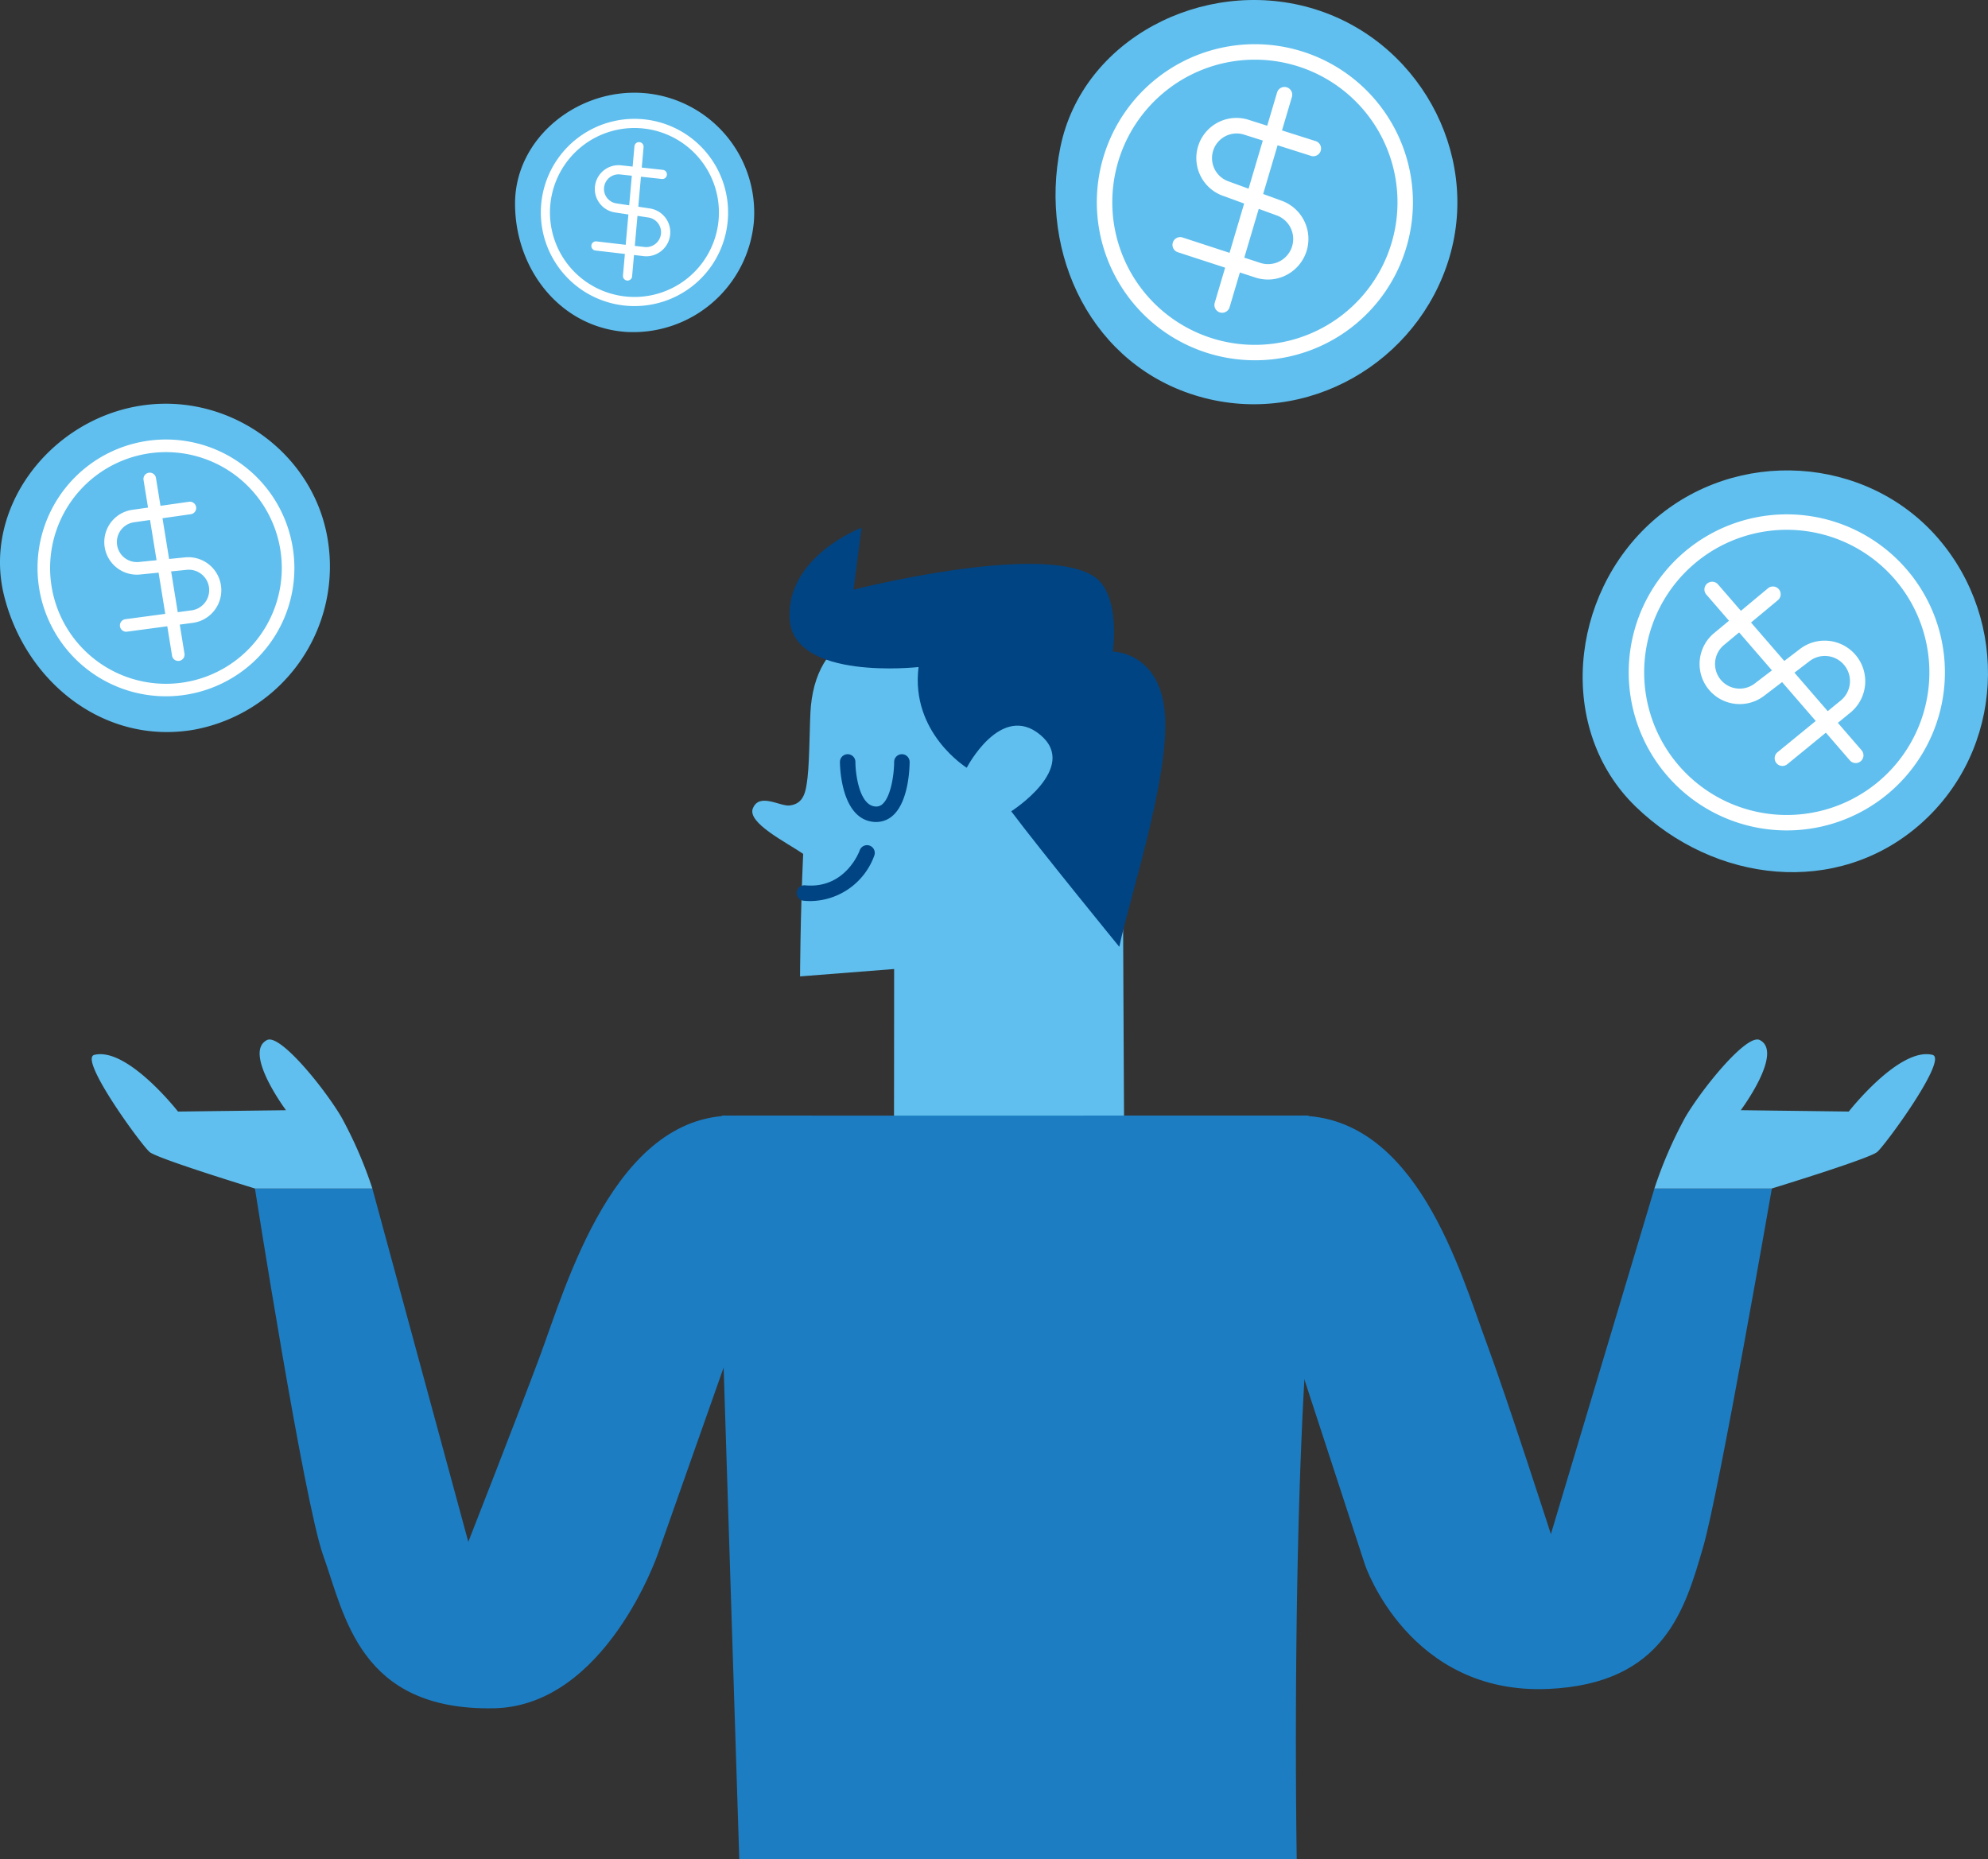 <?xml version="1.0" encoding="UTF-8"?> <svg xmlns="http://www.w3.org/2000/svg" xmlns:xlink="http://www.w3.org/1999/xlink" width="294.15" height="275.123" viewBox="0 0 294.15 275.123"><rect x="0" y="0" width="294.15" height="275.123" fill="#333333" stroke="none"/><defs><clipPath id="clip-path"><rect id="Rectangle_128" data-name="Rectangle 128" width="294.15" height="275.123" fill="none"></rect></clipPath></defs><g id="Group_95" data-name="Group 95" transform="translate(0 0.003)"><g id="Group_94" data-name="Group 94" transform="translate(0 -0.003)" clip-path="url(#clip-path)"><path id="Path_626" data-name="Path 626" d="M409.4,365.369c.951-2.378,4.05-.255,5.441-.43,2.113-.266,2.4-2,2.647-4.117.337-2.91.291-8.51.5-10.632,1.145-11.455,10.568-14.011,25.176-12.063s20.938,8.765,20.938,20.938.259,60.38.259,60.38l-34.086,2.435.027-32.742-13.92,1.092s.026-8.6.46-18.131c-2.493-1.712-8.3-4.582-7.446-6.73" transform="translate(-298.003 -245.746)" fill="#60bfee"></path><path id="Path_627" data-name="Path 627" d="M478.37,349.195s-11.6-14.206-15.987-20.049c0,0,10.139-6.443,4.3-11.312S455.8,322.7,455.8,322.7s-8.347-5.158-7.129-14.9c0,0-18.587,2.1-19.074-7.154s10.634-13.46,10.634-13.46l-1.184,9.164s27.557-7.036,35.511-2c4.092,2.589,2.864,11.169,2.864,11.169s7.245,0,7.732,9.737c.472,9.443-5.273,26.741-6.78,33.938" transform="translate(-312.759 -209.093)" fill="#004484"></path><path id="Path_628" data-name="Path 628" d="M462.372,420.436q-.141,0-.285-.01c-5.015-.358-5.073-8.527-5.073-8.875a1.145,1.145,0,0,1,1.144-1.145h0a1.146,1.146,0,0,1,1.145,1.144c0,1.656.551,6.42,2.946,6.591a1.354,1.354,0,0,0,1.1-.392c1.223-1.137,1.683-4.405,1.686-6.2a1.146,1.146,0,0,1,1.146-1.144h0a1.145,1.145,0,0,1,1.144,1.145c0,.576-.068,5.688-2.415,7.873a3.657,3.657,0,0,1-2.537,1.012" transform="translate(-332.735 -298.8)" fill="#004484"></path><path id="Path_629" data-name="Path 629" d="M435.564,468.171q-.5,0-1.036-.049a1.145,1.145,0,0,1,.212-2.281c6.012.557,8.053-5.117,8.074-5.174a1.145,1.145,0,1,1,2.163.753,10.175,10.175,0,0,1-9.413,6.751" transform="translate(-315.607 -334.833)" fill="#004484"></path><path id="Path_630" data-name="Path 630" d="M392.763,607.056V636l2.579,81.092h82.482s-.81-46.772,1.736-80.2a187.739,187.739,0,0,0,0-29.838Z" transform="translate(-285.956 -441.974)" fill="#1c7dc3"></path><path id="Path_631" data-name="Path 631" d="M221.211,607.056H209.427c-17.576,0-24.653,25.1-28.547,35.586-3.072,8.27-10.6,27.492-10.6,27.492l-14.2-52.294H138.707s7.284,46.464,10.1,54.3c3.19,8.886,5.35,22.966,25.2,22.624,16.61-.287,24.342-22.91,24.342-22.91Z" transform="translate(-100.987 -441.974)" fill="#1c7dc3"></path><path id="Path_632" data-name="Path 632" d="M91.427,587.683A62.713,62.713,0,0,0,86.833,577.1c-2.6-4.394-9.086-12.334-10.985-11.384-3.6,1.8,2.8,10.386,2.8,10.386l-15.978.2s-7.49-9.587-12.383-8.388c-2.368.58,6.991,13.382,8.189,14.38s15.578,5.393,15.578,5.393Z" transform="translate(-36.331 -411.816)" fill="#60bfee"></path><path id="Path_633" data-name="Path 633" d="M662.79,607.056h11.784c17.576,0,24.015,23.1,27.909,33.581,3.072,8.271,9.544,28.351,9.544,28.351l15.318-51.149h17.376s-7.835,45.067-10.166,53.058c-2.673,9.164-5.727,20.237-22.91,21-20.6.916-27.11-18.328-27.11-18.328Z" transform="translate(-482.552 -441.974)" fill="#1c7dc3"></path><path id="Path_634" data-name="Path 634" d="M900.177,587.683a62.705,62.705,0,0,1,4.594-10.586c2.6-4.394,9.086-12.334,10.985-11.384,3.6,1.8-2.8,10.386-2.8,10.386l15.978.2s7.49-9.587,12.383-8.388c2.368.58-6.99,13.382-8.189,14.38s-15.578,5.393-15.578,5.393Z" transform="translate(-655.385 -411.816)" fill="#60bfee"></path><path id="Path_635" data-name="Path 635" d="M632.593,38.084c-4.621,15.549-21.047,25.124-36.941,20.616s-23.882-21-20.616-36.941S596.082-3.365,611.976,1.143s25.237,21.392,20.616,36.941" transform="translate(-418.136 0.003)" fill="#60bfee"></path><path id="Path_636" data-name="Path 636" d="M620.173,70.816A23.386,23.386,0,1,1,642.678,53.81a23.328,23.328,0,0,1-22.505,17.006m.016-44.482a21.1,21.1,0,1,0,5.748.8,21.132,21.132,0,0,0-5.748-.8M641.576,53.5h0Z" transform="translate(-434.504 -17.504)" fill="#fff"></path><path id="Path_637" data-name="Path 637" d="M652.062,88.072a6.007,6.007,0,0,1-1.989-.34l-11.334-3.7a1.145,1.145,0,1,1,.712-2.178l11.357,3.71a3.718,3.718,0,1,0,2.458-7.017l-7.786-2.839a5.937,5.937,0,0,1,3.639-11.3l10.042,3.19a1.146,1.146,0,0,1-.693,2.184L648.445,66.6a3.646,3.646,0,0,0-2.2,6.949l7.786,2.84a6.011,6.011,0,0,1-1.968,11.687" transform="translate(-464.466 -46.709)" fill="#fff"></path><path id="Path_638" data-name="Path 638" d="M661.915,80.738a1.147,1.147,0,0,1-1.1-1.471l9.223-31.12a1.146,1.146,0,0,1,2.2.651l-9.223,31.12a1.147,1.147,0,0,1-1.1.82" transform="translate(-481.081 -34.456)" fill="#fff"></path><path id="Path_639" data-name="Path 639" d="M913.724,266.014c10.606,12.274,9.815,31.271-2.55,42.228s-30.56,8.795-42.228-2.55-9.815-31.271,2.55-42.228,31.622-9.724,42.228,2.55" transform="translate(-626.959 -186.361)" fill="#60bfee"></path><path id="Path_640" data-name="Path 640" d="M929.31,315.9a23.386,23.386,0,1,1-2.192-28.123A23.334,23.334,0,0,1,929.31,315.9M891.854,291.9a21.1,21.1,0,1,0,3.774-4.408,21.132,21.132,0,0,0-3.774,4.408m34.408-3.37,0,0Z" transform="translate(-645.241 -203.79)" fill="#fff"></path><path id="Path_641" data-name="Path 641" d="M948.281,336.328a6.014,6.014,0,0,1-1.359,1.492l-9.228,7.551a1.145,1.145,0,1,1-1.451-1.773l9.247-7.565a3.718,3.718,0,1,0-4.585-5.853l-6.589,5.028a5.937,5.937,0,0,1-7.555-9.156l8.1-6.738a1.146,1.146,0,0,1,1.465,1.761l-8.083,6.724a3.646,3.646,0,0,0,4.667,5.6l6.589-5.028a6.011,6.011,0,0,1,8.783,7.957" transform="translate(-673.237 -232.286)" fill="#fff"></path><path id="Path_642" data-name="Path 642" d="M950.74,342.855a1.147,1.147,0,0,1-1.832.133l-21.239-24.544a1.146,1.146,0,0,1,1.733-1.5l21.239,24.543a1.147,1.147,0,0,1,.1,1.367" transform="translate(-675.198 -230.466)" fill="#fff"></path><path id="Path_643" data-name="Path 643" d="M48.495,239.808a24.565,24.565,0,0,1-19.762,28.111c-13.22,2.305-24.879-6.945-28.111-19.762s6.543-25.805,19.762-28.111,26.01,6.755,28.111,19.762" transform="translate(0 -159.945)" fill="#60bfee"></path><path id="Path_644" data-name="Path 644" d="M47.692,275.286a19,19,0,1,1,10.472-20.379,18.944,18.944,0,0,1-10.472,20.379M32.02,242.731a17.14,17.14,0,1,0,4.489-1.439,17.165,17.165,0,0,0-4.489,1.439m25.227,12.336,0,0Z" transform="translate(-14.894 -174.133)" fill="#fff"></path><path id="Path_645" data-name="Path 645" d="M71.343,290.481a4.881,4.881,0,0,1-1.575.452l-9.6,1.287a.931.931,0,1,1-.247-1.845l9.618-1.289a3.02,3.02,0,1,0-.675-6l-6.7.668a4.822,4.822,0,0,1-1.321-9.551L69.317,273a.93.93,0,1,1,.262,1.842l-8.455,1.2a2.961,2.961,0,0,0,.839,5.861l6.7-.668a4.883,4.883,0,0,1,2.681,9.245" transform="translate(-41.349 -198.75)" fill="#fff"></path><path id="Path_646" data-name="Path 646" d="M83.6,284.913a.931.931,0,0,1-1.323-.689L78.055,258.2a.931.931,0,0,1,1.837-.3l4.224,26.023a.931.931,0,0,1-.514.987" transform="translate(-56.82 -187.2)" fill="#fff"></path><path id="Path_647" data-name="Path 647" d="M315.582,69.525a17.916,17.916,0,0,1-19.03,16.308c-9.758-.752-16.332-9.389-16.308-19.03s9.272-17.059,19.03-16.308a17.758,17.758,0,0,1,16.308,19.03" transform="translate(-204.036 -36.725)" fill="#60bfee"></path><path id="Path_648" data-name="Path 648" d="M310.87,92.1a13.854,13.854,0,1,1,11.071-12.516A13.81,13.81,0,0,1,310.87,92.1m-5.213-25.831a12.5,12.5,0,1,0,3.432-.209,12.519,12.519,0,0,0-3.432.209m15.607,13.262h0Z" transform="translate(-214.251 -47.08)" fill="#fff"></path><path id="Path_649" data-name="Path 649" d="M330.662,103.3a3.56,3.56,0,0,1-1.195.036l-7.016-.819a.679.679,0,1,1,.157-1.348l7.03.821a2.2,2.2,0,1,0,.6-4.363l-4.855-.735a3.517,3.517,0,0,1,.787-6.988l6.205.673a.679.679,0,1,1-.146,1.349l-6.193-.672a2.16,2.16,0,0,0-.462,4.294l4.854.735a3.561,3.561,0,0,1,.229,7.017" transform="translate(-234.328 -65.445)" fill="#fff"></path><path id="Path_650" data-name="Path 650" d="M339.76,97.75a.679.679,0,0,1-.811-.725l1.7-19.152a.679.679,0,0,1,1.352.12l-1.7,19.152a.679.679,0,0,1-.541.605" transform="translate(-246.774 -56.245)" fill="#fff"></path></g></g></svg> 